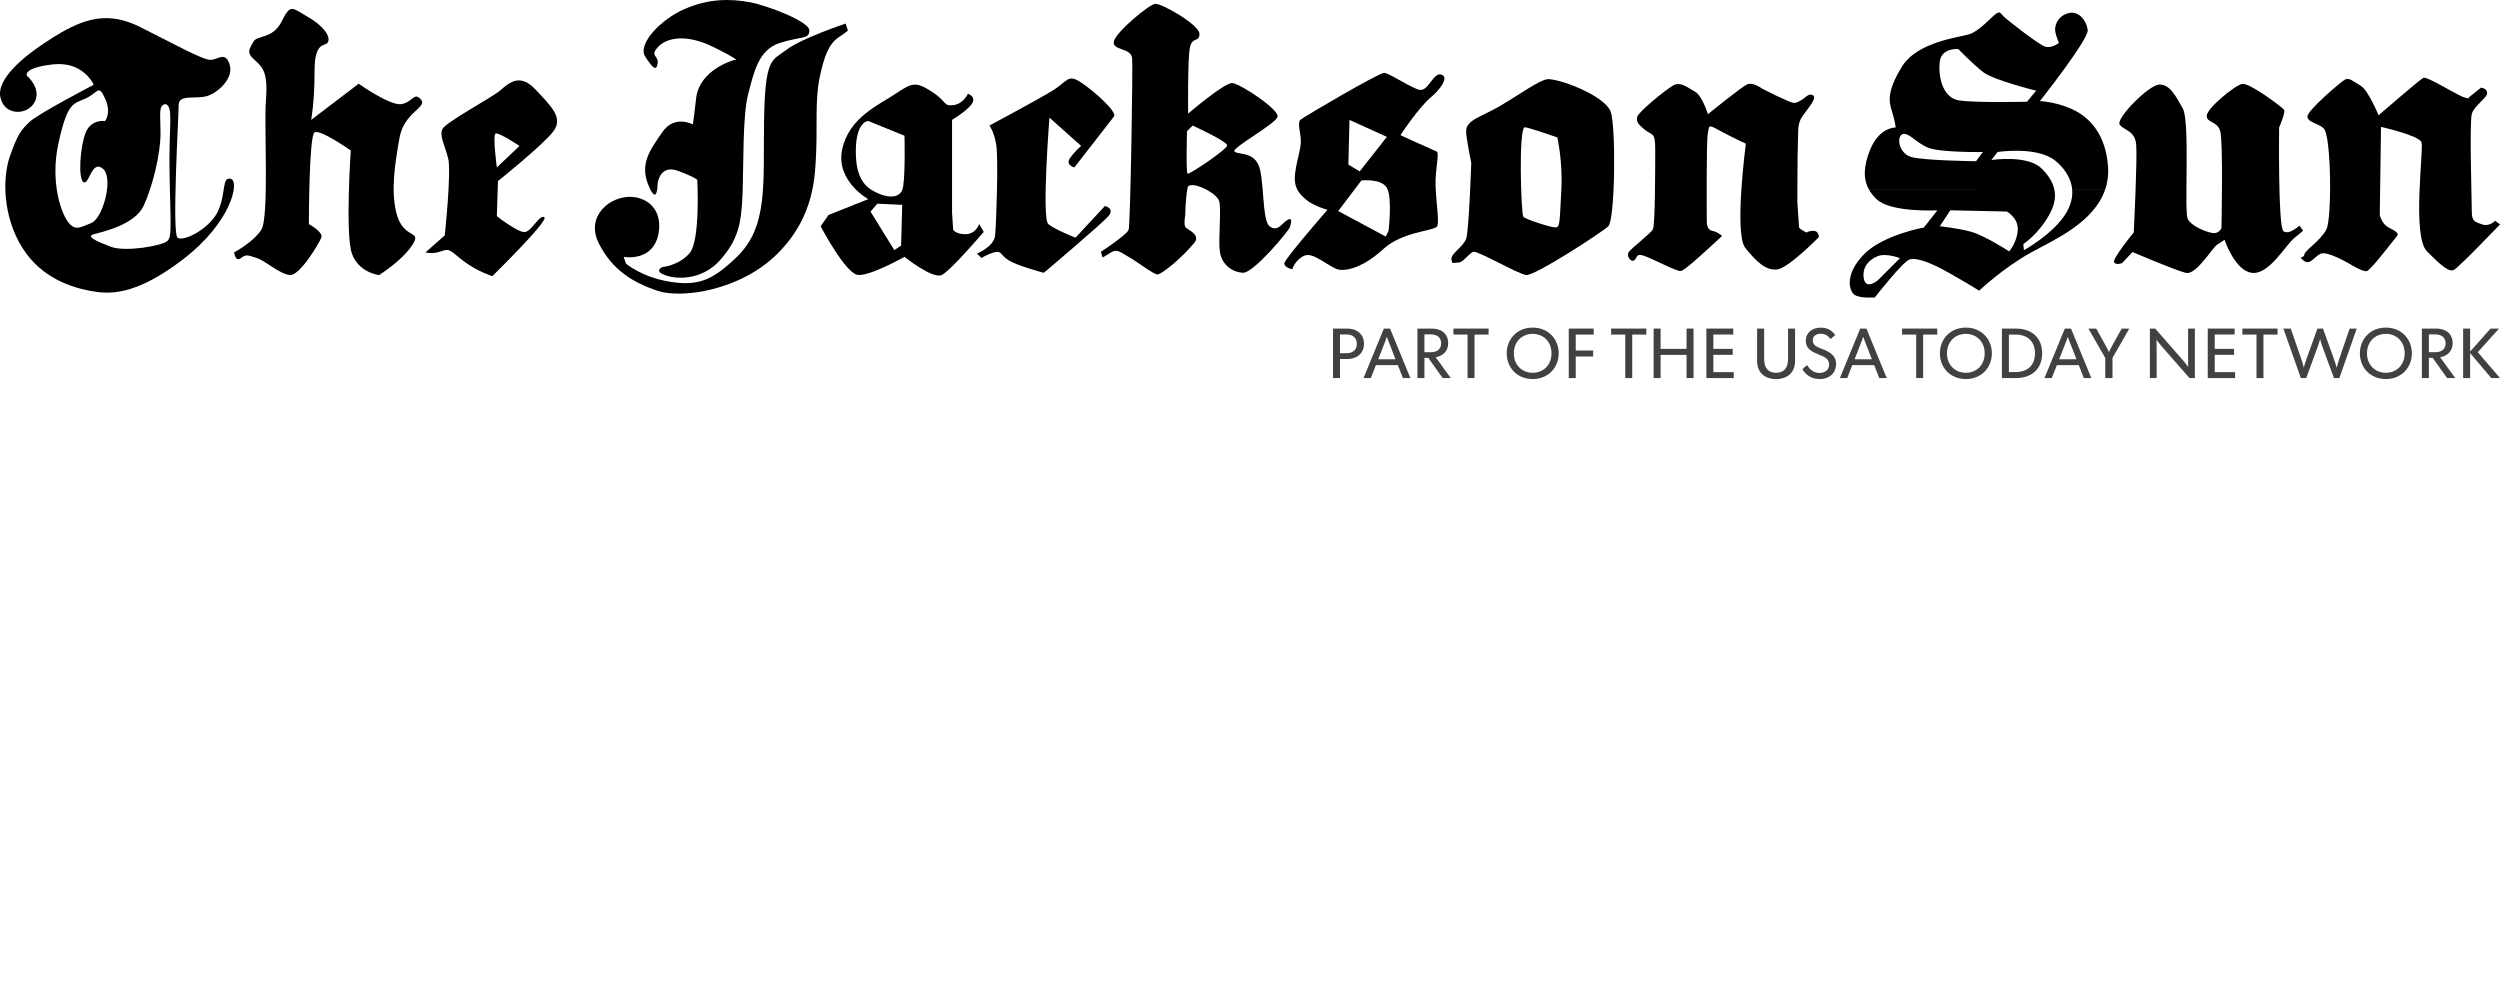 <?xml version="1.0" encoding="utf-8"?>
<!-- Generator: Adobe Illustrator 19.2.0, SVG Export Plug-In . SVG Version: 6.00 Build 0)  -->
<svg version="1.0" id="Layer_1" xmlns="http://www.w3.org/2000/svg" xmlns:xlink="http://www.w3.org/1999/xlink" x="0px" y="0px"
	 viewBox="0 0 100 40" enable-background="new 0 0 100 40" xml:space="preserve">
<g>
	<g>
		<path fill="#414042" d="M53.322,13.143h0.569c0.401,0,0.669,0.24,0.669,0.609c0,0.37-0.274,0.609-0.669,0.609H53.6
			v0.761h-0.279V13.143z M53.862,14.128c0.268,0,0.411-0.149,0.411-0.375c0-0.223-0.144-0.375-0.411-0.375H53.6
			v0.75H53.862z"/>
		<path fill="#414042" d="M55.355,13.144h0.248l0.812,1.978h-0.299l-0.203-0.518h-0.876l-0.203,0.518h-0.293
			C54.541,15.122,55.257,13.386,55.355,13.144 M55.82,14.37l-0.189-0.488c-0.029-0.073-0.15-0.378-0.153-0.403
			h-0.006c-0.002,0.025-0.121,0.321-0.152,0.403l-0.191,0.488H55.82z"/>
		<path fill="#414042" d="M56.699,13.143h0.572c0.369,0,0.657,0.193,0.657,0.587c0,0.308-0.203,0.51-0.502,0.558
			l0.606,0.835h-0.327L57.133,14.316h-0.156v0.807h-0.279V13.143z M57.24,14.088c0.259,0,0.406-0.139,0.406-0.356
			c0-0.216-0.147-0.355-0.406-0.355h-0.263v0.711H57.24z"/>
		<polygon fill="#414042" points="58.702,13.383 58.138,13.383 58.138,13.143 59.544,13.143 59.544,13.383 
			58.98,13.383 58.98,15.123 58.702,15.123 		"/>
		<path fill="#414042" d="M60.268,14.133c0-0.555,0.402-1.029,1.04-1.029c0.636,0,1.04,0.473,1.04,1.029
			c0,0.555-0.404,1.029-1.04,1.029C60.67,15.162,60.268,14.689,60.268,14.133 M62.061,14.133
			c0-0.46-0.318-0.778-0.755-0.778c-0.431,0-0.753,0.318-0.753,0.778c0,0.46,0.322,0.778,0.753,0.778
			C61.742,14.911,62.061,14.593,62.061,14.133"/>
		<polygon fill="#414042" points="62.75,13.143 63.748,13.143 63.748,13.383 63.029,13.383 63.029,14.02 
			63.725,14.02 63.725,14.26 63.029,14.26 63.029,15.123 62.75,15.123 		"/>
		<polygon fill="#414042" points="65.01,13.383 64.446,13.383 64.446,13.143 65.853,13.143 65.853,13.383 
			65.289,13.383 65.289,15.123 65.01,15.123 		"/>
		<polygon fill="#414042" points="66.145,13.143 66.424,13.143 66.424,13.955 67.462,13.955 67.462,13.143 
			67.741,13.143 67.741,15.123 67.462,15.123 67.462,14.195 66.424,14.195 66.424,15.123 66.145,15.123 		"/>
		<polygon fill="#414042" points="68.255,13.143 69.332,13.143 69.332,13.381 68.534,13.381 68.534,13.955 
			69.309,13.955 69.309,14.193 68.534,14.193 68.534,14.886 69.349,14.886 69.349,15.123 68.255,15.123 		"/>
		<path fill="#414042" d="M70.284,14.441v-1.297h0.282v1.212c0,0.344,0.147,0.555,0.476,0.555
			c0.333,0,0.48-0.211,0.48-0.555v-1.212h0.281v1.297c0,0.435-0.279,0.722-0.761,0.722
			C70.558,15.162,70.284,14.875,70.284,14.441"/>
		<path fill="#414042" d="M72.095,14.765l0.189-0.161c0.096,0.158,0.248,0.313,0.496,0.313
			c0.217,0,0.386-0.118,0.386-0.335c0-0.233-0.194-0.313-0.437-0.409c-0.248-0.099-0.499-0.223-0.499-0.538
			c0-0.313,0.242-0.53,0.598-0.53c0.282,0,0.468,0.129,0.581,0.299l-0.189,0.161
			c-0.076-0.118-0.203-0.215-0.392-0.215c-0.192,0-0.319,0.099-0.319,0.265c0,0.206,0.197,0.274,0.369,0.341
			c0.279,0.11,0.566,0.242,0.566,0.606c0,0.344-0.254,0.601-0.659,0.601
			C72.448,15.162,72.222,14.985,72.095,14.765"/>
		<path fill="#414042" d="M74.409,13.144h0.248l0.812,1.978h-0.299l-0.203-0.518h-0.876l-0.203,0.518h-0.293
			C73.595,15.122,74.31,13.386,74.409,13.144 M74.874,14.37l-0.189-0.488c-0.029-0.073-0.15-0.378-0.153-0.403
			h-0.006c-0.002,0.025-0.121,0.321-0.152,0.403l-0.191,0.488H74.874z"/>
		<polygon fill="#414042" points="76.647,13.383 76.083,13.383 76.083,13.143 77.49,13.143 77.49,13.383 
			76.926,13.383 76.926,15.123 76.647,15.123 		"/>
		<path fill="#414042" d="M77.595,14.133c0-0.555,0.402-1.029,1.04-1.029c0.636,0,1.04,0.473,1.04,1.029
			c0,0.555-0.404,1.029-1.04,1.029C77.997,15.162,77.595,14.689,77.595,14.133 M79.387,14.133
			c0-0.46-0.318-0.778-0.755-0.778c-0.431,0-0.753,0.318-0.753,0.778c0,0.46,0.322,0.778,0.753,0.778
			C79.069,14.911,79.387,14.593,79.387,14.133"/>
		<path fill="#414042" d="M80.077,13.144h0.561c0.631,0,1.048,0.361,1.048,0.99c0,0.626-0.42,0.989-1.048,0.989
			h-0.561V13.144z M80.356,14.883h0.259c0.462,0,0.783-0.245,0.783-0.75c0-0.504-0.321-0.75-0.783-0.75h-0.259
			V14.883z"/>
		<path fill="#414042" d="M82.593,13.144h0.248l0.812,1.978H83.354l-0.203-0.518h-0.876l-0.203,0.518h-0.293
			C81.779,15.122,82.494,13.386,82.593,13.144 M83.058,14.37l-0.189-0.488c-0.029-0.073-0.15-0.378-0.153-0.403
			h-0.006c-0.002,0.025-0.121,0.321-0.152,0.403l-0.191,0.488H83.058z"/>
		<path fill="#414042" d="M84.21,14.316l-0.674-1.173h0.313l0.366,0.66c0.017,0.031,0.135,0.249,0.141,0.282h0.003
			c0.006-0.034,0.124-0.251,0.141-0.282l0.369-0.66h0.304l-0.673,1.173v0.806h-0.29V14.316z"/>
		<path fill="#414042" d="M85.994,13.143h0.214l1.122,1.283c0.034,0.037,0.18,0.22,0.194,0.248l0.006-0.003
			c-0.006-0.028-0.006-0.256-0.006-0.307v-1.221h0.271v1.979h-0.217l-1.122-1.282
			c-0.034-0.037-0.18-0.22-0.194-0.248l-0.002,0.002c0.002,0.029,0.006,0.257,0.006,0.308v1.22h-0.271V13.143z"
			/>
		<polygon fill="#414042" points="88.31,13.143 89.386,13.143 89.386,13.381 88.589,13.381 88.589,13.955 
			89.364,13.955 89.364,14.193 88.589,14.193 88.589,14.886 89.404,14.886 89.404,15.123 88.31,15.123 		"/>
		<polygon fill="#414042" points="90.26,13.383 89.696,13.383 89.696,13.143 91.102,13.143 91.102,13.383 
			90.538,13.383 90.538,15.123 90.26,15.123 		"/>
		<path fill="#414042" d="M91.335,13.143h0.296l0.406,1.175c0.015,0.045,0.11,0.339,0.113,0.384h0.006
			c0.003-0.045,0.101-0.338,0.118-0.384l0.423-1.175h0.223l0.423,1.175c0.017,0.045,0.116,0.339,0.119,0.384h0.006
			c0.005-0.045,0.101-0.338,0.115-0.384l0.403-1.175h0.285l-0.696,1.979H93.359l-0.456-1.234
			c-0.014-0.043-0.093-0.277-0.096-0.321h-0.006c-0.003,0.045-0.085,0.279-0.099,0.321l-0.454,1.234H92.034
			L91.335,13.143z"/>
		<path fill="#414042" d="M94.395,14.133c0-0.555,0.402-1.029,1.04-1.029c0.636,0,1.04,0.473,1.04,1.029
			c0,0.555-0.404,1.029-1.04,1.029C94.797,15.162,94.395,14.689,94.395,14.133 M96.187,14.133
			c0-0.46-0.318-0.778-0.755-0.778c-0.431,0-0.753,0.318-0.753,0.778c0,0.46,0.322,0.778,0.753,0.778
			C95.869,14.911,96.187,14.593,96.187,14.133"/>
		<path fill="#414042" d="M96.877,13.143h0.572c0.369,0,0.657,0.193,0.657,0.587c0,0.308-0.203,0.51-0.502,0.558
			l0.606,0.835h-0.327l-0.572-0.807h-0.156v0.807h-0.279V13.143z M97.418,14.088c0.26,0,0.406-0.139,0.406-0.356
			c0-0.216-0.147-0.355-0.406-0.355h-0.263v0.711H97.418z"/>
		<polygon fill="#414042" points="98.526,13.143 98.805,13.143 98.805,14.063 99.622,13.143 99.961,13.143 
			99.112,14.088 100,15.123 99.651,15.123 98.805,14.122 98.805,15.123 98.526,15.123 		"/>
	</g>
	<g>
		<path d="M85.3,10.081c0,0,1.718,0.736,2.135,0.834c0.417,0.098,1.055-1.006,1.252-1.129
			c0.196-0.123,0.294-0.196,0.294-0.196s0.417,1.252,1.104,1.325c0.687,0.074,1.325-1.104,1.693-1.399
			c0.368-0.295,0.344-0.295,0.344-0.295l-0.147-0.196c0,0-0.417,0.393-0.638,0.221
			c-0.221-0.172-0.172-4.147-0.172-4.147s0.27-0.614,0.196-0.712c-0.074-0.098-1.374-1.08-1.669-1.031
			c-0.294,0.049-1.423,0.982-1.423,1.276c0,0.294,0.417,0.196,0.54,0.614c0.123,0.417,0.049,3.877,0.049,3.877
			s-0.098,0.245-0.368,0.196c-0.27-0.049-0.834-0.27-0.982-0.564c-0.147-0.294,0.098-3.902-0.196-4.417
			C87.018,3.823,86.797,3.381,86.38,3.381c-0.417,0-1.742,1.35-1.595,1.595c0.147,0.245,0.614,0.221,0.663,0.81
			c0.049,0.589-0.098,3.509-0.098,3.509s-0.883,1.08-0.785,1.202c0.098,0.123,0.319,0.025,0.319,0.025L85.3,10.081
			L85.3,10.081z"/>
		<path d="M92.147,10.425c0.245,0.196,0.393-0.123,0.663-0.27c0.27-0.147,1.203,0.417,1.203,0.417
			s0.515,0.319,0.663,0.27c0.147-0.049,0.736-0.81,1.202-1.399c0.138-0.174-0.27-0.27-0.442-0.417
			c-0.172-0.147-0.245-0.417-0.245-0.417l0.049-3.534c0,0,1.521,0.344,1.62,0.614
			c0.098,0.27-0.393,3.755,0.221,4.368c0.614,0.614,0.883,0.834,1.08,0.736C98.356,10.695,100,8.977,100,8.977
			l-0.196-0.147c0,0-0.221,0.245-0.515,0.147c-0.294-0.098-0.417-0.123-0.417-0.515c0-0.393-0.098-3.558,0-3.902
			c0.098-0.344,0.614-0.638,0.614-0.834c0-0.196-0.245-0.221-0.245-0.221l-0.491,0.393c0,0,0.098,0.074-0.172,0
			c-0.27-0.074-1.497-0.859-1.644-0.785c-0.147,0.074-1.791,1.497-1.791,1.497s-0.417-1.006-0.712-1.178
			c-0.295-0.172-0.466-0.344-0.638-0.245c-0.172,0.098-1.497,1.227-1.497,1.472c0,0.245,0.48,0.278,0.663,0.491
			c0.294,0.344,0.319,3.583,0.098,4.025c-0.221,0.442-0.859,0.834-0.883,1.006
			C92.147,10.351,91.902,10.228,92.147,10.425L92.147,10.425z"/>
		<path fill-rule="evenodd" clip-rule="evenodd" d="M74.768,7.598c0.074,0.129,0.173,0.253,0.298,0.373
			c0.565,0.54,2.43,0.442,2.43,0.442l-0.54,0.687c0,0-1.644,0.294-2.405,1.08
			c-0.761,0.785-0.589,1.423-0.393,1.595c0.196,0.172,0.834,0.123,0.834,0.123s1.129-1.448,1.399-1.522
			c0.27-0.074,0.785,0.098,1.571,0.54c0.785,0.442,1.203,0.712,1.203,0.712s0.982-0.932,2.11-1.546
			c0.921-0.501,2.473-1.185,2.925-2.484l-1.312,0.001c0.02,0.271-0.041,0.578-0.238,0.913
			c-0.491,0.834-1.693,1.497-1.693,1.497L80.932,9.762c0,0,0.614-0.393,1.055-1.203
			c0.2-0.367,0.244-0.683,0.191-0.961L74.768,7.598L74.768,7.598z M77.594,9.05l0.417-0.638l2.258,0.049
			c0,0,0.466,0.245,0.442,0.736c-0.025,0.491-0.344,0.859-0.344,0.859s-0.982-0.638-1.522-0.785
			C78.306,9.124,77.594,9.05,77.594,9.05L77.594,9.05z M75.999,10.326c0,0-0.564-0.221-0.908-0.074
			c-0.344,0.147-0.613,0.442-0.54,0.883c0.074,0.442,0.491,0.147,0.589,0.049L75.999,10.326L75.999,10.326z"/>
		<path fill-rule="evenodd" clip-rule="evenodd" d="M82.888,7.598c-0.041-0.552-0.416-0.962-0.68-1.173
			c-0.736-0.589-2.307-0.344-2.307-0.344L79.656,6.4c0,0,1.448-0.221,2.012,0.344
			c0.241,0.241,0.446,0.52,0.51,0.855l-7.41-0.001c-0.259-0.452-0.218-0.966,0.029-1.59
			c0.368-0.933,1.031-0.908,1.031-0.908s-0.025-0.245-0.147-0.638c-0.123-0.393-0.221-0.785,0.393-1.791
			c0.614-1.006,2.307-1.178,2.699-1.301c0.393-0.123,0.884-0.687,1.055-0.81
			c0.172-0.123,0.172-0.049,0.319,0.098c0.147,0.147,1.374,1.104,1.644,1.202
			c0.27,0.098,0.564-0.147,0.564-0.147s-0.123-0.294-0.147-0.466c-0.024-0.172,0.049-0.564,0.491-0.712
			c0.442-0.147,0.761,0.294,0.81,0.662c0.049,0.368-1.914,2.847-1.914,2.847s0.585,0.019,1.227,0.294
			c0.515,0.221,1.374,0.785,1.497,2.282c0.029,0.36-0.017,0.683-0.118,0.976L82.888,7.598L82.888,7.598z
			 M79.042,6.449l0.27-0.368c0,0-1.693,0.025-2.184-0.172c-0.491-0.196-0.785-0.638-1.031-0.54
			C75.852,5.467,75.95,6.13,76.441,6.277C76.932,6.425,79.042,6.449,79.042,6.449L79.042,6.449z M81.079,4.069
			l0.368-0.442c0,0-1.693-0.417-2.111-0.736c-0.417-0.319-1.006-0.932-1.006-0.932S77.668,1.909,77.594,2.449
			c-0.074,0.54,0.074,1.472,0.785,1.571C79.091,4.118,81.079,4.069,81.079,4.069L81.079,4.069z"/>
		<path fill-rule="evenodd" clip-rule="evenodd" d="M6.603,4.161c0.362,0.091,0.136,0.815,0.181,2.899
			C6.829,9.144,6.874,9.461,6.693,9.642c-0.181,0.181-1.676,0.453-2.265,0.227
			C3.84,9.642,3.432,9.461,3.749,9.37c0.317-0.091,1.631-0.362,1.993-1.132c0.362-0.77,0.679-2.083,0.679-2.899
			S6.331,4.252,6.603,4.161L6.603,4.161z M3.341,7.287c0.227,0.136,0.317-0.906,0.77-0.543
			c0.453,0.362,0,1.993-0.453,2.174s-0.634,0.317-0.906,0s-0.77-1.585-0.408-3.216s0.589-1.54,1.087-1.766
			c0.498-0.227,0.498-0.589,0.77,0s0,0.906,0,0.906s-0.543-0.091-0.77,0.453C3.205,5.837,3.115,7.151,3.341,7.287
			L3.341,7.287z M3.749,3.391c0,0-0.408-0.951-1.631-0.815c-1.223,0.136-1.042,0.453-1.042,0.453
			s0.589,0.498,0.317,1.042S0.176,4.66,0.015,3.889c-0.161-0.77,1.016-1.721,2.194-2.446S4.338,0.447,5.606,1.081
			s2.491,1.313,2.808,1.313s0.589-0.362,0.77,0.181c0.181,0.543-0.453,1.132-0.906,1.268
			C7.825,3.98,7.146,3.754,7.146,4.207c0,0.453-0.272,5.118-0.045,5.3c0.227,0.181,1.313-0.362,1.631-1.087
			c0.317-0.725,0.136-1.359,0.498-1.268s0.045,1.721-1.902,3.216s-2.989,1.404-3.714,1.268
			s-1.948-0.498-2.718-1.721c-0.771-1.225-0.815-2.763-0.498-3.669s0.453-1.042,0.77-1.359S3.749,3.391,3.749,3.391
			L3.749,3.391z"/>
		<path d="M11.585,11.001c-0.408-0.045-0.997-0.589-1.313-0.679c-0.317-0.091-0.408-0.181-0.634,0
			c-0.227,0.181-0.272-0.227-0.272-0.227s0.77-0.408,1.087-0.906c0.317-0.498,0.109-4.215,0.181-5.118
			c0.091-1.132-0.091-1.359-0.453-1.676s-0.181-0.453-0.045-0.725c0.136-0.272,0.77-0.091,1.132-0.815
			c0.362-0.725,0.408-0.543,1.042-0.181s0.906,0.77,0.815,0.997c-0.091,0.227-0.543-0.091-0.543,1.178
			s-0.136,1.948-0.136,1.948l1.902-1.449c0,0,1.268,0.906,1.721,0.815c0.453-0.091,0.498-0.498,0.77-0.181
			s-0.679,0.498-0.861,1.54c-0.181,1.042-0.342,2.05-0.136,2.944c0.272,1.178,1.087,0.679,0.634,1.359
			c-0.409,0.613-1.313,1.178-1.313,1.178s-0.815-0.091-1.087-0.861c-0.272-0.77-0.045-4.122-0.045-4.122
			s-1.223-0.861-1.449-0.725c-0.227,0.136-0.227,3.669-0.227,3.669s0.589,0.317,0.498,0.543
			C12.762,9.732,11.992,11.046,11.585,11.001L11.585,11.001z"/>
		<path fill-rule="evenodd" clip-rule="evenodd" d="M19.874,6.698c0,0-0.181-1.313-0.045-1.359
			c0.136-0.045,0.951,0.498,0.951,0.498L19.874,6.698L19.874,6.698z M17.02,10.095l0.77-0.679
			c0,0,0.272-2.537,0.136-3.08s-0.362-0.906-0.227-1.178c0.136-0.272,1.993-1.268,2.31-1.54
			c0.317-0.272,0.77-0.725,1.404-0.045s1.132,1.132,0.725,1.676s-2.219,1.993-2.219,1.993l-0.045,1.404
			c0,0,0.861,0.679,1.132,0.634s0.589-0.725,0.77-0.589c0.181,0.136-2.083,2.355-2.083,2.355
			s-0.589-0.181-1.132-0.589c-0.543-0.408-0.543-0.543-0.906-0.408S17.02,10.095,17.02,10.095L17.02,10.095z"/>
		<path d="M32.375,1.217c0-0.362-1.73-1.014-2.401-1.132c-0.77-0.136-1.599-0.149-2.582,0.272
			c-0.951,0.408-1.902,1.404-1.585,1.902c0.317,0.498,0.453,0.589,0.498,0.272c0.045-0.317-0.317-0.272,0-0.634
			c0.317-0.362,1.087-0.589,2.265,0c1.178,0.589,0.815,0.498,0.815,0.498s-1.404,0.362-1.54,1.54
			s-0.136,1.042-0.136,1.042s-0.725-0.408-1.223,0.317s-0.906,1.268-0.543,2.129s0.362-0.091,0.362-0.091
			s0.091-0.77,0.815-0.498c0.725,0.272,0.77,0.362,0.77,0.362s0.136,2.446-0.317,2.944
			c-0.453,0.498-1.087,0.543-1.087,0.543s-0.272,0.136,0,0.272c0.501,0.251,1.585,0.272,2.31-0.543
			c0.725-0.815,0.861-1.449,0.906-2.672c0.045-1.223,0-3.125,0.227-3.986c0.227-0.861,0.408-1.766,1.268-2.038
			C32.058,1.444,32.375,1.579,32.375,1.217L32.375,1.217z"/>
		<path d="M24.947,10.276c0,0,1.223,0.227,1.404-0.997c0.133-0.901-0.454-1.371-1.087-1.404
			c-0.861-0.045-1.857,0.77-1.313,1.857s1.404,1.585,2.355,1.902c0.951,0.317,3.307,0,4.801-1.495
			c1.495-1.495,1.495-3.125,1.54-4.077s-0.045-2.083,0.136-2.944s0.362-1.359,0.77-1.631
			c0.408-0.272,0.362-0.272,0.362-0.272l-0.091-0.272c0,0-1.766,0.589-2.355,1.042
			c-0.589,0.453-0.861,0.272-0.906,2.808c-0.045,2.537,0.181,4.258-1.087,5.481
			c-0.968,0.933-1.54,1.178-2.672,0.997s-1.766-0.725-1.766-0.725L24.947,10.276L24.947,10.276z"/>
		<path fill-rule="evenodd" clip-rule="evenodd" d="M36.089,8.193l-0.997-0.045L34.821,8.464l0.951,1.54l0.272-0.181
			L36.089,8.193L36.089,8.193z M34.73,7.966c0,0-1.313-0.725-1.042-1.993s1.449-1.766,2.129-2.219
			s0.815-0.498,1.449-0.091c0.634,0.408,0.453,0.589,0.861,0.543c0.408-0.045,0.589-0.453,0.589-0.453
			s0.317,0.091,0.181,0.362c-0.136,0.272-0.815,0.679-0.815,0.679v3.714l0.045,0.679c0,0,0.091,0.181,0.498,0.181
			c0.408,0,0.543-0.408,0.543-0.408l0.181,0.317c0,0-1.313,1.54-1.676,1.721c-0.362,0.181-1.495-0.725-1.495-0.725
			s-1.359,0.77-1.857,0.725c-0.498-0.045-1.495-1.948-1.495-1.948l0.317-0.453L34.73,7.966L34.73,7.966z
			 M36.18,5.429c0,0,0.045,1.857-0.091,2.174s-0.543,0.317-0.951,0.136s-0.906-0.453-0.906-1.676
			s0.498-1.223,0.498-1.223L36.18,5.429L36.18,5.429z"/>
		<path d="M39.577,5.022c0,0,1.948-1.042,2.537-1.404s0.589-0.679,1.132-0.317s1.449,1.178,1.313,1.359
			c-0.136,0.181-1.585,2.038-1.585,2.038s-0.362-0.091-0.181-0.362c0.181-0.272,0.453-0.498,0.453-0.498
			l-1.268-1.132c0,0-0.317,4.031-0.045,4.258c0.272,0.227,1.087,0.543,1.087,0.543l1.178-1.268
			c0,0,0.408,0.091,0.136,0.408s-2.582,2.265-2.582,2.265s-1.042-0.272-1.404-0.498
			c-0.362-0.227-0.272-0.408-0.589-0.317c-0.317,0.091-0.498,0.227-0.498,0.227l-0.181-0.181
			c0,0,0.679-0.272,0.725-0.725c0.045-0.453,0.136-3.08,0.045-3.624S39.577,5.022,39.577,5.022L39.577,5.022z"/>
		<path fill-rule="evenodd" clip-rule="evenodd" d="M47.503,6.947c-0.068-0.045-0.023-1.698-0.023-1.698l0.227-0.227
			c0,0,1.381,0.632,1.381,0.793C49.089,5.973,47.571,6.992,47.503,6.947L47.503,6.947z M46.212,0.153
			c0.249-0.023,1.766,0.838,1.766,1.2s-0.294,0.091-0.385,0.566c-0.091,0.476-0.068,2.627-0.068,2.627
			s1.449-1.246,1.766-1.223c0.317,0.023,1.857,1.042,1.812,1.336c-0.045,0.294-1.88,1.268-1.721,1.404
			c0.159,0.136,0.702,0,0.951,0.521c0.249,0.521,0.136,2.242,0.453,2.469c0.332,0.237,0.476-0.113,0.702-0.249
			c0.227-0.136,0.159,0.113,0.113,0.272c-0.045,0.159-1.467,1.855-1.88,1.834
			c-0.453-0.023-0.861-0.34-0.928-0.861c-0.068-0.521,0.068-1.631-0.023-1.993
			c-0.091-0.362-1.207-0.881-1.268-0.543c-0.091,0.498-0.091,1.087-0.091,1.087s-0.068,0.362,0,0.476
			c0.068,0.113,0.634,0.3,0.362,0.634c-0.498,0.612-1.313,1.268-1.472,1.268s-0.861-0.543-1.155-0.702
			c-0.294-0.159-0.453-0.34-0.702-0.181c-0.249,0.159-0.34,0.204-0.34,0.204l-0.068-0.227
			c0,0,1.042-0.679,1.11-0.883c0.068-0.204,0.179-6.624,0.136-6.885c-0.068-0.408-0.815-0.272-0.725-0.657
			C44.648,1.272,45.963,0.175,46.212,0.153L46.212,0.153z"/>
		<path fill-rule="evenodd" clip-rule="evenodd" d="M53.528,8.442l0.928-1.223c0,0,0.793-0.091,1.019,0.294
			s0.068,1.721,0.068,1.721L55.43,9.461L53.528,8.442L53.528,8.442z M54.388,6.856l1.087-1.381l-1.495-0.679
			l-0.045,1.789L54.388,6.856L54.388,6.856z M52.01,4.795c0.317-0.227,3.148-1.88,3.352-1.88
			c0.204,0,1.087,0.612,1.427,0.679c0.34,0.068,0.546-0.71,0.861-0.612c0.362,0.113-0.136,0.679-0.385,0.883
			c-0.521,0.426-1.246,1.54-1.246,1.54s0.521,0.249,1.449,0.657c0.118,0.052-0.067,0.733-0.045,1.359
			c0.026,0.761,0.17,1.554,0.045,1.653c-0.227,0.181-1.381,0.204-2.129,0.883
			c-0.747,0.679-1.336,0.861-1.721,0.838c-0.385-0.023-1.064-0.747-1.449-0.566
			c-0.385,0.181-0.476,0.543-0.476,0.543s-0.34-0.068-0.317-0.249c0.023-0.181,1.721-2.129,1.721-2.129
			s-0.543-0.159-0.793-0.362c-0.249-0.204-0.589-0.453-0.498-1.11s0.249-0.997,0.227-1.336
			C52.01,5.248,51.897,4.931,52.01,4.795L52.01,4.795z"/>
		<path fill-rule="evenodd" clip-rule="evenodd" d="M61.001,5.09c0.272,0.045,1.291,0.408,1.291,0.408
			s0.227,0.951,0.159,2.151c-0.068,1.2-0.045,1.449-0.227,1.449s-1.2-0.317-1.291-0.43
			C60.843,8.555,60.73,5.045,61.001,5.09L61.001,5.09z M58.057,10.367c-0.023-0.227,0.476-0.498,0.589-0.815
			c0.113-0.317,0.204-3.035,0.204-3.035s-0.217-1.038-0.204-1.291c0.022-0.421,0.568-0.542,1.291-0.951
			c0.754-0.426,1.692-1.133,2.016-1.11c0.634,0.045,2.242,0.702,2.469,1.291s0.181,4.348-0.091,4.597
			s-2.944,1.993-3.284,1.948c-0.34-0.045-1.925-0.974-2.106-0.928c-0.181,0.045-0.408,0.43-0.612,0.43
			C58.125,10.502,58.08,10.593,58.057,10.367L58.057,10.367z"/>
		<path d="M68.316,4.569c0,0-0.227-0.747-0.521-0.906c-0.294-0.159-0.566-0.408-0.861-0.249
			c-0.294,0.159-1.427,1.087-1.449,1.268c-0.023,0.181,0,0.249,0.294,0.498s0.43,0.068,0.43,0.77
			s0,3.035-0.091,3.216c-0.091,0.181-0.883,0.77-0.974,0.928c-0.091,0.159,0.091,0.408,0.227,0.317
			c0.136-0.091,0.045-0.294,0.385-0.181c0.34,0.113,1.313,0.634,1.472,0.612c0.159-0.023,0.861-0.679,1.064-0.861
			c0.204-0.181,0.589-0.543,0.589-0.543s-0.159-0.159-0.385-0.204C68.271,9.189,68.271,8.963,68.271,8.759
			c0-0.204-0.023-3.148,0.045-3.442c0.068-0.294-0.023-0.362,0.476-0.091c0.498,0.272,1.042,0.521,1.042,0.521
			s-0.476,3.601-0.023,4.167c0.453,0.566,0.838,0.928,1.291,0.861c0.453-0.068,1.653-1.291,1.653-1.291
			s0-0.227-0.181-0.249s-0.317,0.068-0.317,0.068c-0.272-0.136-0.294-0.204-0.294-0.204l-0.068-0.997
			c0,0,0-2.016,0.023-2.446c0.023-0.43-0.045-0.702,0.204-1.042c0.249-0.34,0.543-0.679,0.408-0.793
			c-0.136-0.113-0.317,0.068-0.317,0.068s-0.294,0.249-0.476,0.227c-0.181-0.023-1.246-0.566-1.246-0.566
			s-0.362-0.272-0.589-0.181C69.675,3.459,68.316,4.569,68.316,4.569L68.316,4.569z"/>
	</g>
</g>
</svg>
